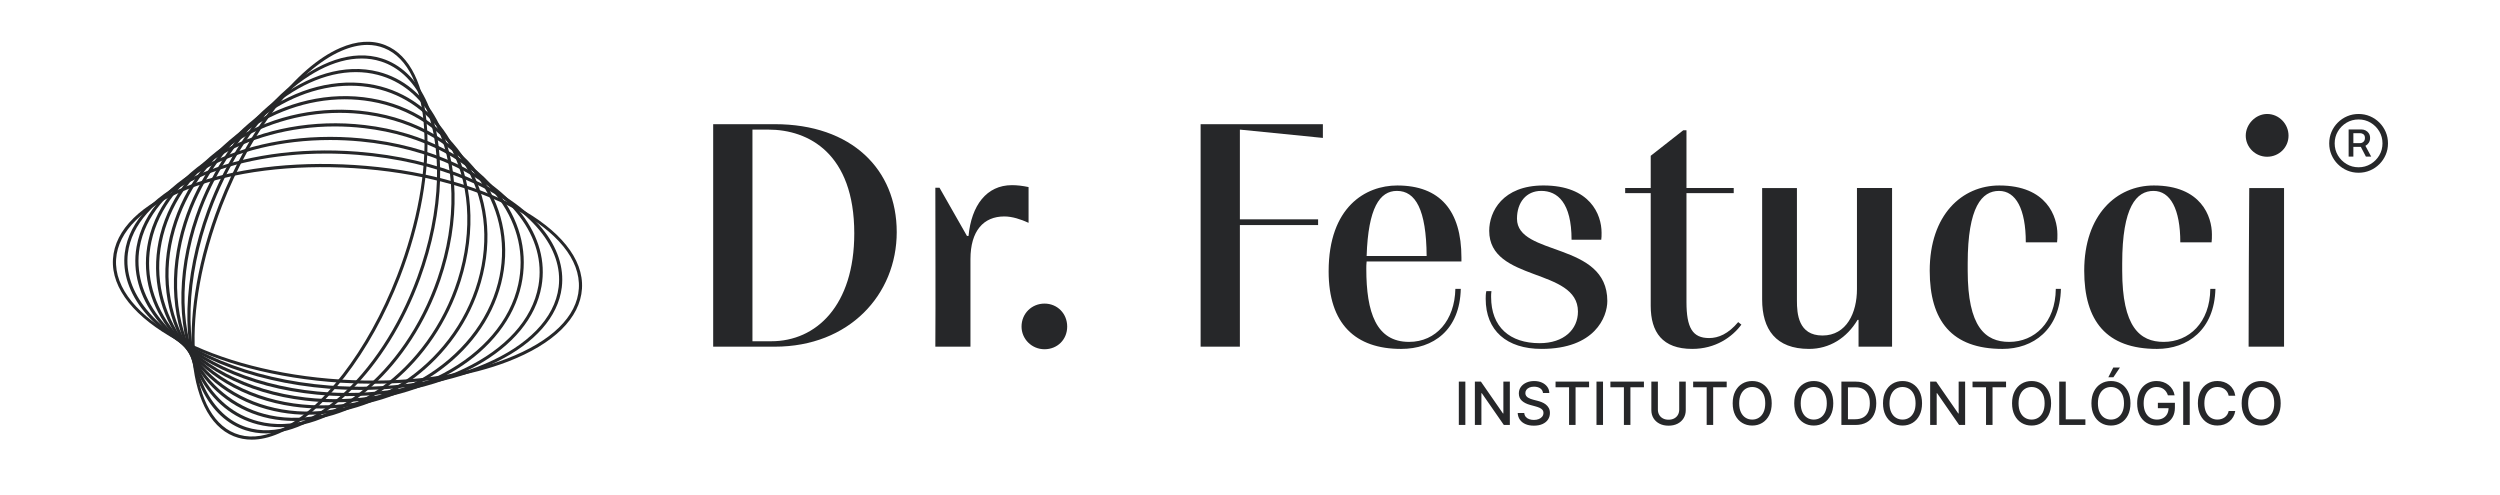 <svg xmlns="http://www.w3.org/2000/svg" id="Camada_1" viewBox="0 0 1920 380.35"><defs><style>      .st0 {        fill: #262729;      }    </style></defs><path class="st0" d="M547.72,95.37h47.32c59.09,0,93.65,34.82,93.65,82.87s-36.53,88.01-93.65,88.01h-47.32V95.37ZM577.88,262.08h14.46c34.57,0,63.74-27.46,63.74-82.86,0-61.29-35.05-79.68-65.94-79.68h-12.26v162.54Z"></path><path class="st0" d="M745.31,266.25h-26.97c.25-36.04,0-87.28,0-122.09h3.19l21.08,37.02h1.23c2.2-23.29,13.73-38.98,33.34-38.98,3.93,0,8.1.49,12.76,1.47v27.46c-5.88-2.7-12.51-4.9-18.64-4.9-15.93,0-25.99,11.03-25.99,32.85v67.18Z"></path><path class="st0" d="M802.19,233.16c9.81,0,17.41,7.6,17.41,17.65s-7.6,17.41-17.41,17.41-17.65-7.84-17.65-17.41c0-10.05,7.84-17.65,17.65-17.65"></path><polygon class="st0" points="922.07 95.37 1015.97 95.37 1015.97 105.92 952.23 99.55 952.23 168.43 1012.3 168.43 1012.3 172.85 952.23 172.85 952.23 266.25 922.07 266.25 922.07 95.37"></polygon><path class="st0" d="M1121.88,221.88c-.74,31.63-21.08,46.09-45.84,46.09-35.06,0-55.65-19.12-55.65-59.57,0-49.52,28.43-65.95,52.71-65.95,32.85,0,49.28,19.37,49.28,55.4v2.94h-72.81c-.25,1.47-.25,4.66-.25,5.64,0,33.59,7.6,56.14,32.85,56.14,20.84,0,35.06-16.67,35.55-40.7h4.17ZM1072.85,146.61c-13.23,0-22.06,12.99-23.28,50.01h46.09c-.25-35.79-8.58-50.01-22.8-50.01"></path><path class="st0" d="M1145.42,223.6c-.25,1.47-.25,3.19-.25,4.41,0,23.29,14.47,35.55,37.27,35.55,18.63,0,29.42-10.54,29.42-24.27,0-33.83-68.15-22.56-68.15-62.03,0-14.71,10.29-34.82,41.68-34.82,35.79,0,44.62,22.31,44.62,36.28,0,1.72,0,4.17-.25,5.4h-22.8c0-28.44-10.79-37.51-23.29-37.51-11.52,0-18.63,8.82-18.63,21.33,0,29.17,69.38,17.41,69.38,63.25,0,12.26-9.56,36.77-50.51,36.77-26.72,0-42.9-13.97-42.9-38.49,0-1.47,0-3.92.49-5.88h3.92Z"></path><path class="st0" d="M1337.38,249.33c-7.11,9.57-19.86,18.63-37.76,18.63-22.8,0-31.87-12.74-31.87-33.09v-86.54h-19.62v-3.92h19.62v-24.76l25.01-19.62h2.45v44.38h36.29v3.92h-36.29v83.6c0,19.85,4.66,27.7,17.41,27.7,7.11,0,14.71-3.19,22.31-12.26l2.45,1.96Z"></path><path class="st0" d="M1353.32,144.41h26.72v86.54c0,9.81.98,26.72,19.62,26.72s26.48-17.65,26.48-35.55v-77.72h26.96v121.85h-25.74v-20.6h-.74c-8.34,13.98-21.57,22.31-37.26,22.31-25.5,0-36.04-14.96-36.04-38v-85.56Z"></path><path class="st0" d="M1582.78,221.88c-.73,31.38-21.32,46.09-44.86,46.09-38.98,0-55.9-21.57-55.9-60.06,0-42.91,24.76-65.46,53.45-65.46,36.53,0,44.62,24.03,44.62,37.51,0,1.97,0,4.66-.25,6.13h-24.03c0-25.5-7.59-39.47-20.59-39.47s-24.03,12.01-24.03,55.65v5.64c0,43.15,13.48,54.67,31.87,54.67,19.37,0,35.55-14.71,35.79-40.7h3.92Z"></path><path class="st0" d="M1701.44,221.88c-.74,31.38-21.33,46.09-44.87,46.09-38.98,0-55.89-21.57-55.89-60.06,0-42.91,24.76-65.46,53.45-65.46,36.53,0,44.62,24.03,44.62,37.51,0,1.97,0,4.66-.25,6.13h-24.03c0-25.5-7.6-39.47-20.59-39.47s-24.03,12.01-24.03,55.65v5.64c0,43.15,13.48,54.67,31.87,54.67,19.37,0,35.55-14.71,35.79-40.7h3.92Z"></path><path class="st0" d="M1741.16,87.53c9.07,0,16.43,7.6,16.43,16.67s-7.35,16.18-16.43,16.18-16.43-7.36-16.43-16.18,7.6-16.67,16.43-16.67M1754.15,144.41v121.85h-27.22c0-30.4.25-91.45.49-121.85h26.73Z"></path><path class="st0" d="M1811.39,132.67c-3.12,0-6.04-.58-8.77-1.75-2.73-1.17-5.13-2.78-7.19-4.85-2.07-2.07-3.69-4.46-4.85-7.19-1.17-2.73-1.75-5.65-1.75-8.77s.58-6.05,1.75-8.78c1.16-2.73,2.78-5.13,4.85-7.19,2.07-2.07,4.47-3.69,7.19-4.85,2.73-1.17,5.65-1.75,8.77-1.75s6.05.58,8.78,1.75c2.73,1.16,5.12,2.78,7.19,4.85,2.07,2.06,3.69,4.47,4.86,7.19,1.17,2.73,1.75,5.65,1.75,8.78s-.58,6.04-1.75,8.77c-1.17,2.73-2.79,5.13-4.86,7.19-2.07,2.07-4.46,3.69-7.19,4.85-2.73,1.17-5.65,1.75-8.78,1.75M1811.39,128.47c3.39,0,6.47-.83,9.24-2.49,2.77-1.65,4.99-3.87,6.64-6.64,1.65-2.77,2.48-5.85,2.48-9.24s-.83-6.47-2.48-9.24c-1.66-2.78-3.87-4.99-6.64-6.64-2.77-1.65-5.86-2.48-9.24-2.48s-6.46.83-9.24,2.48c-2.77,1.65-4.99,3.87-6.64,6.64-1.65,2.77-2.48,5.85-2.48,9.24s.83,6.47,2.48,9.24c1.65,2.77,3.87,4.99,6.64,6.64,2.77,1.66,5.85,2.49,9.24,2.49M1803.75,120.25v-20.81h9.98c1.05,0,2.08.25,3.06.74.99.5,1.81,1.23,2.46,2.21.65.96.98,2.15.98,3.56s-.34,2.63-1,3.66c-.67,1.02-1.51,1.8-2.54,2.35-1.03.55-2.08.82-3.18.82h-7.73v-2.85h6.77c.96,0,1.82-.34,2.58-1.03.76-.68,1.14-1.67,1.14-2.95s-.38-2.25-1.14-2.82c-.76-.57-1.6-.85-2.5-.85h-5.25v17.97h-3.64ZM1815.88,110.58l5.19,9.68h-4.06l-5.05-9.68h3.92Z"></path><path class="st0" d="M1125.39,293.09v33.28h-5.02v-33.28h5.02ZM1159.56,293.09v33.28h-4.61l-16.92-24.41h-.31v24.41h-5.02v-33.28h4.65l16.93,24.44h.31v-24.44h4.97ZM1185.03,301.83c-.17-1.54-.89-2.73-2.14-3.58-1.26-.85-2.84-1.28-4.74-1.28-1.37,0-2.55.21-3.54.64-1,.43-1.77,1.01-2.32,1.75-.55.74-.82,1.58-.82,2.53,0,.79.19,1.47.56,2.05.37.57.87,1.05,1.48,1.44.61.38,1.27.7,1.97.96.7.25,1.38.46,2.03.63l3.25.84c1.06.26,2.15.61,3.27,1.06,1.12.44,2.15,1.03,3.1,1.75.95.73,1.72,1.63,2.32,2.7.59,1.07.89,2.36.89,3.85,0,1.88-.48,3.56-1.45,5.02-.97,1.46-2.37,2.62-4.21,3.46s-4.05,1.27-6.65,1.27-4.65-.4-6.47-1.19-3.24-1.91-4.27-3.37c-1.03-1.46-1.6-3.19-1.71-5.19h5.04c.1,1.2.49,2.2,1.18,3s1.57,1.39,2.65,1.77c1.08.38,2.26.58,3.55.58,1.42,0,2.68-.22,3.79-.67,1.11-.45,1.98-1.08,2.62-1.88.64-.81.96-1.75.96-2.84,0-.99-.28-1.79-.84-2.42-.56-.63-1.31-1.15-2.26-1.56-.95-.41-2.02-.77-3.21-1.09l-3.93-1.07c-2.67-.73-4.77-1.79-6.33-3.2-1.55-1.41-2.33-3.27-2.33-5.59,0-1.92.52-3.59,1.56-5.02,1.04-1.43,2.45-2.54,4.22-3.34,1.78-.8,3.78-1.19,6.01-1.19s4.24.4,5.97,1.19c1.73.79,3.09,1.88,4.09,3.26,1,1.38,1.52,2.97,1.56,4.75h-4.84ZM1194.67,297.41v-4.32h25.75v4.32h-10.38v28.96h-5v-28.96h-10.37ZM1231.12,293.09v33.28h-5.02v-33.28h5.02ZM1236.79,297.41v-4.32h25.75v4.32h-10.38v28.96h-5v-28.96h-10.37ZM1289.62,293.09h5.04v21.89c0,2.33-.55,4.39-1.64,6.18-1.09,1.79-2.63,3.2-4.61,4.22-1.98,1.02-4.31,1.54-6.97,1.54s-4.97-.51-6.95-1.54c-1.98-1.02-3.52-2.43-4.61-4.22-1.09-1.79-1.64-3.85-1.64-6.18v-21.89h5.02v21.48c0,1.51.33,2.84,1,4.01.67,1.17,1.61,2.09,2.84,2.75,1.22.67,2.68,1,4.35,1s3.15-.33,4.38-1c1.23-.67,2.17-1.58,2.83-2.75.66-1.17.98-2.51.98-4.01v-21.48ZM1300.34,297.41v-4.32h25.76v4.32h-10.38v28.96h-5v-28.96h-10.37ZM1360.68,309.73c0,3.55-.65,6.61-1.95,9.16-1.3,2.55-3.08,4.51-5.34,5.88-2.26,1.37-4.82,2.06-7.69,2.06s-5.45-.68-7.71-2.06c-2.26-1.37-4.04-3.33-5.34-5.89-1.3-2.56-1.95-5.61-1.95-9.15s.65-6.61,1.95-9.16c1.3-2.55,3.08-4.51,5.34-5.88,2.26-1.37,4.83-2.06,7.71-2.06s5.44.69,7.69,2.06c2.26,1.37,4.04,3.33,5.34,5.88,1.3,2.55,1.95,5.6,1.95,9.16ZM1355.71,309.73c0-2.71-.44-4.99-1.31-6.85-.87-1.86-2.06-3.27-3.57-4.22-1.51-.96-3.22-1.44-5.13-1.44s-3.63.48-5.13,1.44c-1.51.96-2.69,2.37-3.57,4.22-.87,1.86-1.31,4.14-1.31,6.85s.44,4.99,1.31,6.85c.87,1.86,2.06,3.27,3.57,4.22,1.51.96,3.22,1.44,5.13,1.44s3.62-.48,5.13-1.44c1.51-.96,2.7-2.37,3.57-4.22.87-1.86,1.31-4.14,1.31-6.85ZM1407.95,309.73c0,3.55-.65,6.61-1.95,9.16-1.3,2.55-3.08,4.51-5.34,5.88-2.26,1.37-4.82,2.06-7.69,2.06s-5.45-.68-7.71-2.06c-2.26-1.37-4.04-3.33-5.34-5.89-1.3-2.56-1.95-5.61-1.95-9.15s.65-6.61,1.95-9.16c1.3-2.55,3.08-4.51,5.34-5.88,2.26-1.37,4.83-2.06,7.71-2.06s5.44.69,7.69,2.06c2.26,1.37,4.04,3.33,5.34,5.88,1.3,2.55,1.95,5.6,1.95,9.16ZM1402.98,309.73c0-2.71-.44-4.99-1.31-6.85-.87-1.86-2.06-3.27-3.57-4.22-1.51-.96-3.22-1.44-5.13-1.44s-3.63.48-5.13,1.44c-1.51.96-2.69,2.37-3.57,4.22-.87,1.86-1.31,4.14-1.31,6.85s.44,4.99,1.31,6.85c.87,1.86,2.06,3.27,3.57,4.22,1.51.96,3.22,1.44,5.13,1.44s3.62-.48,5.13-1.44c1.51-.96,2.7-2.37,3.57-4.22.87-1.86,1.31-4.14,1.31-6.85ZM1424.96,326.37h-10.77v-33.28h11.11c3.26,0,6.06.66,8.4,1.99,2.34,1.33,4.14,3.23,5.39,5.7,1.25,2.48,1.88,5.44,1.88,8.9s-.63,6.45-1.89,8.94c-1.26,2.49-3.08,4.41-5.47,5.74-2.38,1.34-5.26,2.01-8.64,2.01ZM1419.21,321.98h5.48c2.53,0,4.64-.48,6.32-1.44,1.68-.96,2.94-2.35,3.77-4.18.83-1.83,1.25-4.05,1.25-6.69s-.41-4.83-1.24-6.65c-.83-1.82-2.06-3.2-3.7-4.14-1.64-.94-3.67-1.41-6.09-1.41h-5.78v24.5ZM1476.13,309.73c0,3.55-.65,6.61-1.95,9.16-1.3,2.55-3.08,4.51-5.34,5.88-2.26,1.37-4.82,2.06-7.69,2.06s-5.45-.68-7.71-2.06c-2.26-1.37-4.04-3.33-5.34-5.89-1.3-2.56-1.95-5.61-1.95-9.15s.65-6.61,1.95-9.16c1.3-2.55,3.08-4.51,5.34-5.88,2.26-1.37,4.83-2.06,7.71-2.06s5.44.69,7.69,2.06c2.26,1.37,4.04,3.33,5.34,5.88,1.3,2.55,1.95,5.6,1.95,9.16ZM1471.16,309.73c0-2.71-.44-4.99-1.31-6.85-.87-1.86-2.06-3.27-3.57-4.22-1.51-.96-3.22-1.44-5.13-1.44s-3.63.48-5.13,1.44c-1.51.96-2.69,2.37-3.57,4.22-.87,1.86-1.31,4.14-1.31,6.85s.44,4.99,1.31,6.85c.87,1.86,2.06,3.27,3.57,4.22,1.51.96,3.22,1.44,5.13,1.44s3.62-.48,5.13-1.44c1.51-.96,2.7-2.37,3.57-4.22.87-1.86,1.31-4.14,1.31-6.85ZM1509.22,293.09v33.28h-4.61l-16.92-24.41h-.31v24.41h-5.02v-33.28h4.65l16.93,24.44h.31v-24.44h4.97ZM1514.9,297.41v-4.32h25.75v4.32h-10.38v28.96h-5v-28.96h-10.37ZM1575.24,309.73c0,3.55-.65,6.61-1.95,9.16-1.3,2.55-3.08,4.51-5.34,5.88-2.26,1.37-4.82,2.06-7.69,2.06s-5.45-.68-7.71-2.06c-2.26-1.37-4.04-3.33-5.34-5.89-1.3-2.56-1.95-5.61-1.95-9.15s.65-6.61,1.95-9.16c1.3-2.55,3.08-4.51,5.34-5.88,2.26-1.37,4.83-2.06,7.71-2.06s5.44.69,7.69,2.06c2.26,1.37,4.04,3.33,5.34,5.88,1.3,2.55,1.95,5.6,1.95,9.16ZM1570.27,309.73c0-2.71-.44-4.99-1.31-6.85-.87-1.86-2.06-3.27-3.57-4.22-1.51-.96-3.22-1.44-5.13-1.44s-3.63.48-5.13,1.44c-1.51.96-2.69,2.37-3.57,4.22-.87,1.86-1.31,4.14-1.31,6.85s.44,4.99,1.31,6.85c.87,1.86,2.06,3.27,3.57,4.22,1.51.96,3.22,1.44,5.13,1.44s3.62-.48,5.13-1.44c1.51-.96,2.7-2.37,3.57-4.22.87-1.86,1.31-4.14,1.31-6.85ZM1581.48,326.37v-33.28h5.02v28.96h15.08v4.32h-20.1ZM1636.19,309.73c0,3.55-.65,6.61-1.95,9.16-1.3,2.55-3.08,4.51-5.34,5.88-2.26,1.37-4.82,2.06-7.69,2.06s-5.45-.68-7.71-2.06c-2.26-1.37-4.04-3.33-5.34-5.89-1.3-2.56-1.95-5.61-1.95-9.15s.65-6.61,1.95-9.16c1.3-2.55,3.08-4.51,5.34-5.88,2.26-1.37,4.83-2.06,7.71-2.06s5.44.69,7.69,2.06c2.26,1.37,4.04,3.33,5.34,5.88,1.3,2.55,1.95,5.6,1.95,9.16ZM1631.22,309.73c0-2.71-.44-4.99-1.31-6.85-.87-1.86-2.06-3.27-3.57-4.22-1.51-.96-3.22-1.44-5.13-1.44s-3.63.48-5.13,1.44c-1.51.96-2.69,2.37-3.57,4.22-.87,1.86-1.31,4.14-1.31,6.85s.44,4.99,1.31,6.85c.87,1.86,2.06,3.27,3.57,4.22,1.51.96,3.22,1.44,5.13,1.44s3.62-.48,5.13-1.44c1.51-.96,2.7-2.37,3.57-4.22.87-1.86,1.31-4.14,1.31-6.85ZM1619.19,289.76l3.8-7.49h5.12l-5.04,7.49h-3.88ZM1664.95,303.61c-.31-.99-.73-1.87-1.26-2.66-.53-.79-1.15-1.46-1.88-2.01-.73-.56-1.55-.98-2.48-1.28-.93-.29-1.94-.44-3.05-.44-1.87,0-3.56.48-5.07,1.45-1.51.96-2.69,2.38-3.57,4.23-.87,1.86-1.31,4.13-1.31,6.82s.44,4.98,1.32,6.84c.88,1.86,2.08,3.28,3.61,4.24,1.53.96,3.27,1.45,5.22,1.45,1.81,0,3.39-.37,4.74-1.1,1.35-.74,2.39-1.78,3.14-3.13.74-1.35,1.11-2.94,1.11-4.77l1.3.24h-9.52v-4.14h13.08v3.79c0,2.79-.59,5.22-1.78,7.27-1.19,2.05-2.82,3.64-4.91,4.75-2.09,1.12-4.47,1.67-7.16,1.67-3.01,0-5.65-.69-7.92-2.08-2.27-1.39-4.04-3.36-5.31-5.91-1.27-2.55-1.9-5.58-1.9-9.09,0-2.65.37-5.04,1.1-7.15.74-2.11,1.77-3.91,3.11-5.39,1.34-1.48,2.91-2.61,4.73-3.4,1.81-.79,3.8-1.18,5.96-1.18,1.8,0,3.47.27,5.03.8,1.55.53,2.94,1.28,4.16,2.26,1.22.97,2.23,2.13,3.03,3.47.8,1.34,1.34,2.82,1.62,4.44h-5.15ZM1681.72,293.09v33.28h-5.02v-33.28h5.02ZM1716.67,303.91h-5.07c-.2-1.08-.56-2.04-1.09-2.86-.53-.82-1.18-1.52-1.95-2.1-.77-.57-1.63-1.01-2.58-1.3-.95-.29-1.95-.44-3.01-.44-1.92,0-3.63.48-5.14,1.45-1.51.96-2.7,2.38-3.57,4.24-.87,1.86-1.31,4.14-1.31,6.82s.44,4.99,1.31,6.86c.87,1.86,2.07,3.27,3.58,4.22,1.52.95,3.22,1.43,5.12,1.43,1.05,0,2.05-.14,3-.43.95-.29,1.81-.71,2.58-1.28.77-.56,1.42-1.25,1.96-2.07.54-.82.91-1.76,1.11-2.82l5.07.02c-.27,1.64-.79,3.14-1.57,4.51-.77,1.37-1.77,2.55-2.97,3.54-1.21.99-2.59,1.76-4.14,2.3-1.55.54-3.24.81-5.07.81-2.88,0-5.45-.68-7.7-2.06-2.25-1.37-4.03-3.33-5.32-5.89-1.29-2.56-1.94-5.61-1.94-9.15s.65-6.61,1.95-9.16c1.3-2.55,3.08-4.51,5.33-5.88,2.25-1.37,4.82-2.06,7.69-2.06,1.77,0,3.41.25,4.95.76,1.53.5,2.91,1.24,4.14,2.21,1.22.97,2.24,2.15,3.04,3.54.8,1.39,1.34,2.98,1.62,4.77ZM1751.57,309.73c0,3.55-.65,6.61-1.95,9.16-1.3,2.55-3.08,4.51-5.34,5.88-2.26,1.37-4.82,2.06-7.69,2.06s-5.45-.68-7.71-2.06c-2.26-1.37-4.04-3.33-5.34-5.89-1.3-2.56-1.95-5.61-1.95-9.15s.65-6.61,1.95-9.16c1.3-2.55,3.08-4.51,5.34-5.88,2.26-1.37,4.83-2.06,7.71-2.06s5.44.69,7.69,2.06c2.26,1.37,4.04,3.33,5.34,5.88,1.3,2.55,1.95,5.6,1.95,9.16ZM1746.6,309.73c0-2.71-.44-4.99-1.31-6.85-.87-1.86-2.06-3.27-3.57-4.22-1.51-.96-3.22-1.44-5.13-1.44s-3.63.48-5.13,1.44c-1.51.96-2.69,2.37-3.57,4.22-.87,1.86-1.31,4.14-1.31,6.85s.44,4.99,1.31,6.85c.87,1.86,2.06,3.27,3.57,4.22,1.51.96,3.22,1.44,5.13,1.44s3.62-.48,5.13-1.44c1.51-.96,2.7-2.37,3.57-4.22.87-1.86,1.31-4.14,1.31-6.85Z"></path><path class="st0" d="M286.4,294.7c-8.18,0-16.46-.26-24.83-.79-99.31-6.27-177.73-48.88-174.82-94.98,1.42-22.51,21.61-42.4,56.85-56,34.93-13.49,80.57-19.26,128.53-16.22,99.31,6.27,177.74,48.88,174.83,94.98-1.42,22.5-21.61,42.39-56.84,56-28.85,11.14-65,17-103.72,17M87.96,199.02l1.21.08c-2.83,44.76,74.58,86.22,172.56,92.41,47.61,3.02,92.9-2.7,127.51-16.06,34.31-13.25,53.95-32.39,55.31-53.89,2.83-44.76-74.59-86.22-172.57-92.41-47.62-2.98-92.9,2.7-127.5,16.06-34.31,13.25-53.95,32.38-55.31,53.89l-1.21-.08Z"></path><path class="st0" d="M276.8,299.46c-7.98,0-16.09-.31-24.31-.96-61.57-4.84-115.85-27.47-141.67-59.07-11.69-14.31-16.88-29.93-15.01-45.17,6.17-50.15,86.43-85.06,178.96-77.76,61.57,4.84,115.86,27.48,141.67,59.08,11.69,14.31,16.88,29.93,15.01,45.17-5.62,45.69-72.78,78.72-154.65,78.72M250.34,117.95c-80.61,0-146.65,32.1-152.12,76.59-1.8,14.57,3.21,29.55,14.48,43.34,25.41,31.11,79.05,53.4,139.98,58.19,91.26,7.14,170.35-26.76,176.36-75.64,1.8-14.57-3.21-29.55-14.48-43.34-25.41-31.11-79.05-53.4-139.98-58.19-8.19-.64-16.29-.96-24.24-.96"></path><path class="st0" d="M267.13,304.22c-7.82,0-15.74-.38-23.75-1.15-53.39-5.15-99.5-26.88-123.31-58.13-13.22-17.35-18.48-36.5-15.2-55.37,9.42-54.21,86.86-91.6,172.53-83.31,53.39,5.15,99.49,26.89,123.31,58.13,13.23,17.35,18.48,36.5,15.2,55.37-8.54,49.14-72.96,84.45-148.78,84.45M253.58,107.53c-74.65,0-137.98,34.45-146.32,82.45-3.16,18.18,1.94,36.68,14.74,53.48,23.42,30.73,68.88,52.1,121.62,57.19,84.48,8.15,160.7-28.32,169.9-81.31,3.17-18.18-1.93-36.68-14.74-53.48-23.42-30.73-68.88-52.1-121.62-57.19-7.95-.77-15.83-1.14-23.59-1.14"></path><path class="st0" d="M257.14,308.98c-7.55,0-15.18-.43-22.86-1.34-45.53-5.34-83.98-25.7-105.5-55.84-14.74-20.65-19.87-43.78-14.84-66.91,12.66-58.27,87.15-98.17,166.1-88.87,45.53,5.34,83.99,25.7,105.51,55.84,14.74,20.64,19.87,43.78,14.84,66.9-11.43,52.61-73.27,90.21-143.24,90.21M257.12,97.11c-68.86,0-129.63,36.79-140.82,88.3-4.87,22.44.12,44.91,14.45,64.98,21.12,29.59,58.96,49.58,103.82,54.85,77.67,9.07,151.04-29.88,163.45-86.98,4.88-22.44-.12-44.91-14.45-64.98-21.12-29.59-58.96-49.58-103.82-54.85-7.6-.89-15.16-1.32-22.63-1.32"></path><path class="st0" d="M246.9,313.75c-7.2,0-14.45-.5-21.72-1.54-37.57-5.35-69.82-24.42-88.5-52.34-15.88-23.72-20.73-52.01-13.68-79.64,15.9-62.35,87.55-104.74,159.67-94.44,37.57,5.35,69.82,24.42,88.5,52.34,15.87,23.72,20.74,52,13.68,79.64-14.31,56.07-73.68,95.97-137.96,95.97M260.92,86.68c-63.21,0-121.54,39.14-135.58,94.15-6.88,26.96-2.14,54.56,13.34,77.7,18.3,27.34,49.95,46.03,86.83,51.29,70.87,10.08,141.37-31.45,156.99-92.64,6.88-26.97,2.14-54.56-13.35-77.7-18.3-27.35-49.94-46.04-86.83-51.29-7.16-1.02-14.32-1.51-21.41-1.51"></path><path class="st0" d="M236.45,318.52c-6.79,0-13.61-.57-20.4-1.74-30.8-5.31-56.56-22.29-72.55-47.8-16.95-27.06-21.02-60.23-11.46-93.41,19.14-66.43,87.91-111.33,153.26-100.01,30.8,5.31,56.56,22.29,72.55,47.8,16.95,27.06,21.02,60.23,11.46,93.41-17.16,59.53-74.17,101.74-132.87,101.74M264.89,76.25c-57.65,0-113.64,41.49-130.51,100-9.37,32.5-5.4,64.98,11.18,91.45,15.61,24.92,40.8,41.5,70.91,46.7,64.11,11.05,131.7-33.01,150.52-98.29,9.37-32.51,5.4-64.98-11.19-91.45-15.62-24.92-40.79-41.51-70.9-46.7-6.65-1.14-13.35-1.7-20.01-1.7"></path><path class="st0" d="M225.83,323.29c-6.34,0-12.65-.63-18.9-1.93-24.31-5.1-44.88-20.21-57.92-42.54-17.36-29.74-20.24-69.07-7.91-107.9,22.38-70.51,88.19-117.88,146.86-105.58,24.31,5.1,44.88,20.21,57.91,42.54,17.36,29.74,20.24,69.06,7.91,107.89-20,63-74.73,107.53-127.96,107.53M269.02,65.82c-52.19,0-105.91,43.83-125.6,105.83-12.12,38.19-9.32,76.8,7.7,105.95,12.68,21.73,32.68,36.43,56.32,41.38,57.37,12.07,122.02-34.59,144.04-103.94,12.12-38.18,9.32-76.8-7.69-105.94-12.68-21.73-32.69-36.43-56.32-41.38-6.08-1.28-12.26-1.9-18.45-1.9"></path><path class="st0" d="M215.08,328.07c-5.85,0-11.63-.7-17.27-2.15-18.95-4.87-34.46-17.62-44.83-36.87-17.2-31.91-18.25-77.81-2.8-122.77,25.63-74.59,88.65-124.45,140.45-111.15,18.95,4.87,34.46,17.62,44.83,36.87,17.2,31.91,18.24,77.81,2.8,122.77-22.84,66.47-75.35,113.3-123.19,113.31M273.27,55.38c-46.79,0-98.31,46.19-120.81,111.68-15.23,44.34-14.24,89.51,2.64,120.84,10.04,18.64,25.02,30.98,43.3,35.67,50.62,13.01,112.34-36.17,137.56-109.6,15.23-44.34,14.24-89.51-2.64-120.83-10.05-18.64-25.02-30.98-43.31-35.67-5.47-1.41-11.08-2.09-16.75-2.09"></path><path class="st0" d="M204.19,332.84c-5.32,0-10.52-.76-15.53-2.36-14.11-4.49-25.69-15.26-33.48-31.15-16.39-33.44-14.84-86.2,4.05-137.69,28.86-78.7,89.01-131.06,134.07-116.73,14.12,4.49,25.69,15.27,33.48,31.16,16.39,33.44,14.83,86.2-4.05,137.69-25.65,69.95-76.02,119.09-118.54,119.09M277.64,44.94c-41.46,0-90.83,48.54-116.13,117.52-18.67,50.89-20.26,102.92-4.15,135.79,7.49,15.29,18.57,25.63,32.04,29.91,43.79,13.95,102.64-37.75,131.06-115.25,18.67-50.89,20.25-102.92,4.15-135.8-7.49-15.28-18.57-25.63-32.04-29.91-4.82-1.54-9.81-2.27-14.93-2.27"></path><path class="st0" d="M193.38,337.66c-4.87,0-9.5-.88-13.88-2.63-38.29-15.37-43.32-95.24-11.22-178.04,22.61-58.28,59.09-105.44,92.94-120.14,12.79-5.55,24.5-6.27,34.76-2.15,38.29,15.38,43.32,95.24,11.21,178.04-22.6,58.28-59.08,105.44-92.94,120.14-7.34,3.18-14.32,4.78-20.88,4.78M282.11,34.5c-6.23,0-12.89,1.52-19.91,4.57-33.29,14.45-69.27,61.08-91.65,118.8-31.63,81.57-27.21,160.03,9.85,174.91,9.65,3.88,20.72,3.17,32.89-2.12,33.3-14.45,69.27-61.08,91.65-118.8,31.63-81.56,27.21-160.03-9.85-174.9-4.08-1.64-8.42-2.46-12.98-2.46"></path></svg>
